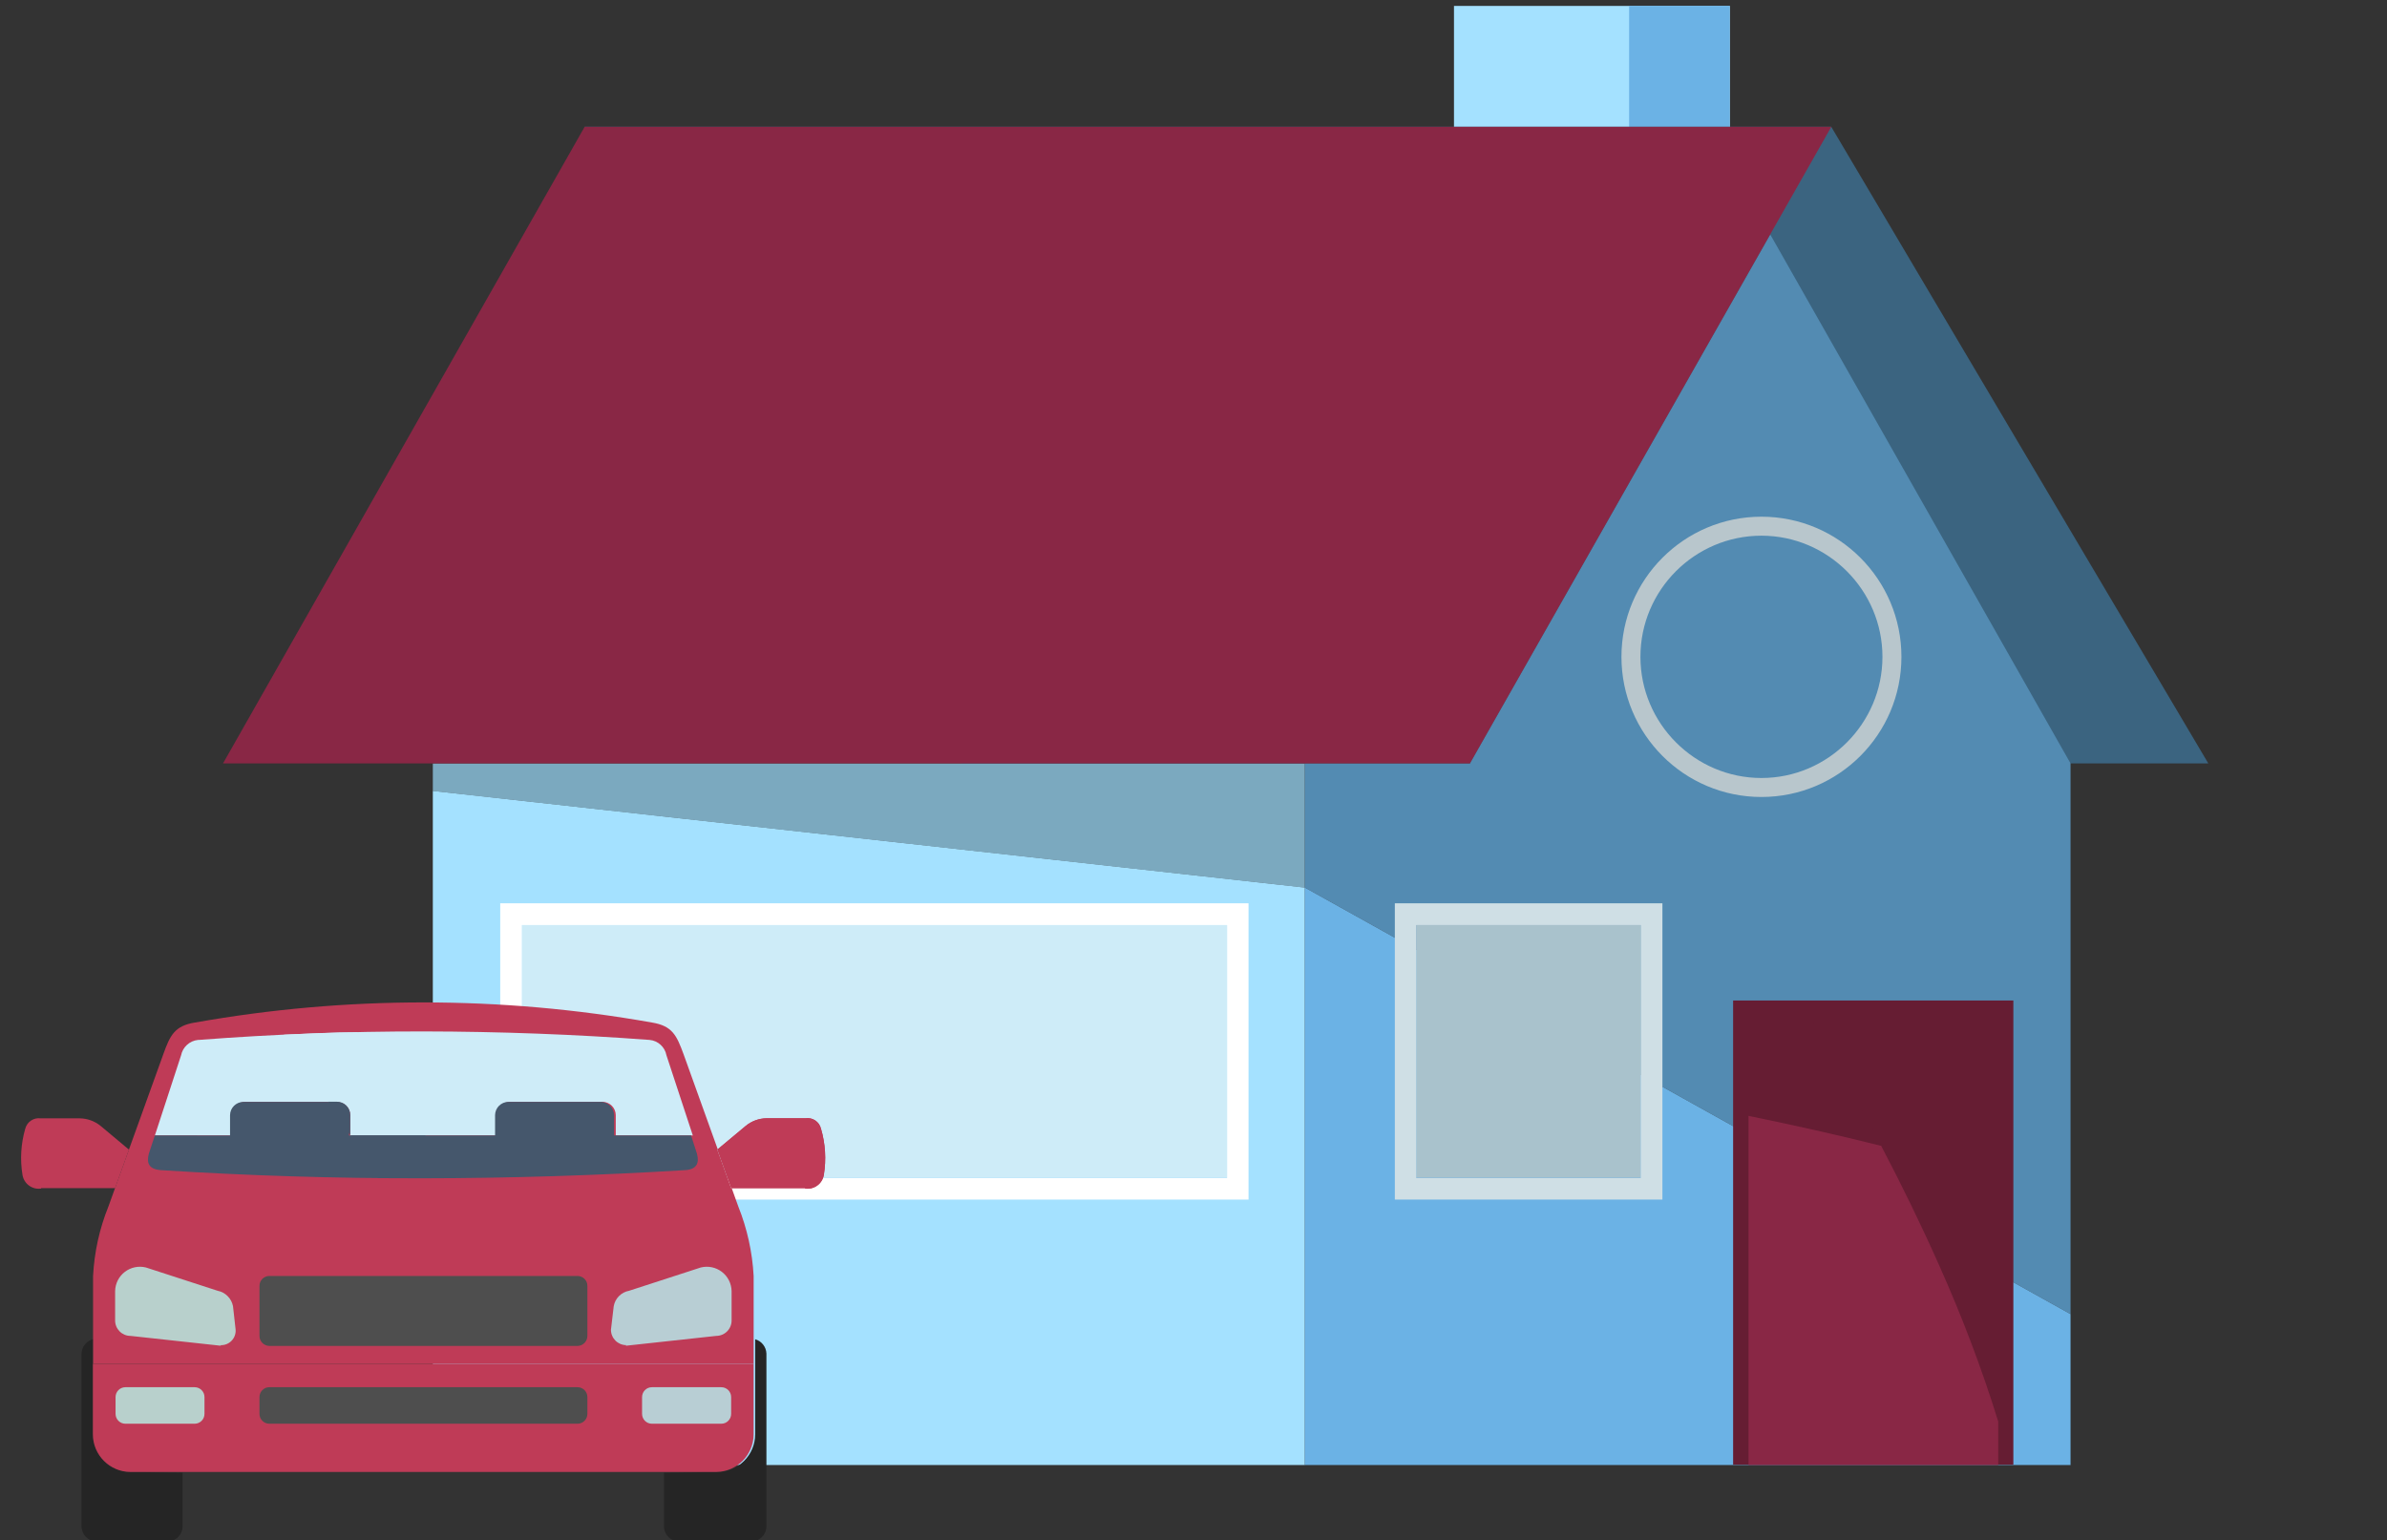 <svg fill="none" height="91" viewBox="0 0 141 91" width="141" xmlns="http://www.w3.org/2000/svg" xmlns:xlink="http://www.w3.org/1999/xlink"><rect x="0" y="0" width="141" height="91" fill="#333333" stroke="none"/><clipPath id="a"><path d="m.33.35h139.841v90.65h-139.841z"/></clipPath><g clip-path="url(#a)"><path d="m25.567 45.098v1.627l51.513 5.709v-7.336z" fill="#7ba9bf"/><path d="m25.567 86.542h51.513v-34.11l-51.513-5.709z" fill="#a4e1ff"/><path d="m102.181.35h-16.294v7.271h16.294z" fill="#a4e1ff"/><path d="m102.179.35h-5.946v7.271h5.946z" fill="#6bb2e5"/><path d="m34.534 7.491h73.639l22.272 37.607h-73.639z" fill="#3b6480"/><path d="m122.307 45.097-17.739-31.247-17.74 31.247h-9.747v7.336l45.226 25.196z" fill="#538bb2"/><path d="m77.081 52.434v34.11h45.226v-8.914z" fill="#6bb2e5"/><path d="m118.929 59.103h-16.554v27.424h16.554z" fill="#661d33"/><path d="m108.174 7.491h-73.639l-21.362 37.607h73.655z" fill="#892745"/><path d="m72.483 54.629h-41.652v14.948h41.652z" fill="#ceecf8"/><path d="m29.548 53.361v17.502h44.203v-17.502zm42.919 16.233h-41.636v-14.948h41.652v14.948z" fill="#fff"/><path d="m96.916 54.629h-13.256v14.948h13.256z" fill="#a9c2cc"/><path d="m82.393 53.361v17.502h15.806v-17.502zm14.523 16.233h-13.256v-14.948h13.256z" fill="#cfdfe5"/><path d="m104.048 30.523c-4.565 0-8.269 3.709-8.269 8.279 0 4.571 3.704 8.279 8.269 8.279 4.565 0 8.269-3.709 8.269-8.279 0-4.571-3.704-8.279-8.269-8.279zm-7.148 8.279c0-3.953 3.217-7.157 7.148-7.157s7.148 3.221 7.148 7.157c0 3.936-3.217 7.157-7.148 7.157s-7.148-3.221-7.148-7.157z" fill="#b8c6cc"/><path d="m111.131 67.692c1.202 2.293 2.339 4.62 3.395 6.994 1.348 3.026 2.534 6.116 3.509 9.272v-14.412c-2.291-.651-4.597-1.269-6.904-1.854z" fill="#661d33"/><path d="m118.035 69.545v-9.239h-10.949c1.381 2.44 2.745 4.896 4.045 7.385 2.307.569 4.614 1.187 6.904 1.854z" fill="#661d33"/><path d="m107.086 60.306h-3.802v5.612c2.632.537 5.247 1.139 7.847 1.773-1.3-2.489-2.648-4.945-4.045-7.385z" fill="#661d33"/><path d="m111.131 67.692c-2.6-.651-5.215-1.236-7.847-1.773v20.625h14.751v-2.57c-.975-3.156-2.161-6.263-3.509-9.272-1.056-2.375-2.193-4.701-3.395-6.994z" fill="#892745"/><g clip-rule="evenodd" fill-rule="evenodd"><path d="m11.514 60.404c-1.202.2-1.465.746-1.875 1.893l-3.231 8.965c-.53 1.311-.837 2.702-.91 4.114v5.188h39.02v-5.188c-.077-1.412-.384-2.802-.91-4.114l-3.222-8.965c-.419-1.147-.674-1.693-1.875-1.893-8.926-1.584-18.061-1.584-26.987 0zm36.035 9.785h-4.36l-.819-2.276 1.675-1.393c.35-.293.791-.454 1.247-.455h2.294c.415-.059.807.204.91.61.261.886.317 1.82.164 2.731-.084.522-.569.881-1.092.81z" fill="#bf3b57"/><path d="m39.221 86.999v3.158c0 .503.408.91.91.91h4.232c.503 0 .91-.407.91-.91v-10.194c-.013-.397-.282-.74-.664-.847v5.616c-.005 1.224-.996 2.216-2.221 2.221z" fill="#252525"/><path d="m10.786 86.999v3.158c0 .503-.407.91-.91.91h-4.196c-.485-.024-.865-.425-.865-.91v-10.194c.013-.397.282-.74.664-.847v5.616c.005 1.224.996 2.216 2.221 2.221z" fill="#252525"/><path d="m5.488 80.564v4.169c.005 1.224.996 2.216 2.221 2.221h34.587c1.224-.005 2.216-.996 2.221-2.221v-4.169z" fill="#bf3b57"/><path d="m34.114 75.376h-18.204c-.322 0-.583.261-.583.583v2.958c0 .323.259.587.583.592h18.204c.323-.005.583-.268.583-.592v-2.958c0-.322-.261-.583-.583-.583z" fill="#4e4e4e"/><path d="m13.062 79.499-5.352-.583c-.503 0-.91-.407-.91-.91v-1.738c.009-.446.22-.864.575-1.135.354-.271.813-.366 1.246-.258l4.232 1.374c.46.091.82.45.91.91l.155 1.393c.016.246-.074.487-.249.661-.174.174-.415.265-.661.249z" fill="#b8d0cc"/><path d="m36.954 79.499 5.352-.583c.503 0 .91-.407.91-.91v-1.738c-.009-.446-.22-.864-.575-1.135-.354-.271-.813-.366-1.246-.258l-4.232 1.374c-.464.084-.827.447-.91.91l-.164 1.393c0 .503.407.91.91.91z" fill="#b8ced4"/><path d="m11.697 61.432c-.497.051-.904.42-1.001.91l-1.547 4.733h4.551v-1.202c.005-.43.352-.778.783-.783h5.461c.208 0 .407.083.553.229s.229.346.229.553v1.202h8.62v-1.202c.005-.43.352-.778.783-.783h5.461c.43.005.778.352.783.783v1.202h4.551l-1.556-4.733c-.092-.493-.501-.866-1.001-.91-4.423-.328-8.859-.494-13.307-.501-4.448-.006-8.883.161-13.307.501z" fill="#ceecf8"/><path d="m9.147 67.076-.355 1.074c-.146.564 0 .91.692.974 5.158.328 10.316.488 15.473.482 5.158-.006 10.331-.167 15.519-.482.674-.045.847-.41.692-.974l-.346-1.074h-4.551v-1.201c-.005-.43-.352-.778-.783-.783h-5.461c-.43.005-.778.352-.783.783v1.201h-8.629v-1.201c0-.208-.083-.407-.229-.553s-.346-.229-.553-.229h-5.461c-.43.005-.778.352-.783.783v1.201z" fill="#45576c"/><path d="m19.387 65.091h.519c.432 0 .783.35.783.783v1.202h4.433l-4.005-6.098c-1.447 0-2.894.082-4.342.146z" fill="#ceecf8"/><path d="m22.345 69.597h4.442l-1.666-2.53h-4.433v-1.202c0-.208-.083-.407-.229-.553s-.346-.229-.553-.229h-.519l2.958 4.505z" fill="#45576c"/><path d="m34.114 81.947h-18.204c-.322 0-.583.261-.583.583v.992c0 .322.261.583.583.583h18.204c.322 0 .583-.261.583-.583v-.992c0-.322-.261-.583-.583-.583z" fill="#4e4e4e"/><path d="m42.606 81.947h-4.096c-.322 0-.583.261-.583.583v.992c0 .322.261.583.583.583h4.096c.322 0 .583-.261.583-.583v-.992c0-.322-.261-.583-.583-.583z" fill="#b8ced4"/><path d="m11.496 81.947h-4.087c-.322 0-.583.261-.583.583v.992c0 .322.261.583.583.583h4.087c.322 0 .583-.261.583-.583v-.992c0-.322-.261-.583-.583-.583z" fill="#b8d0cc"/><path d="m2.43 70.188h4.369l.819-2.276-1.666-1.393c-.354-.292-.797-.452-1.256-.455h-2.294c-.414-.055-.804.206-.91.61-.257.887-.313 1.82-.164 2.731.084.522.569.881 1.092.81z" fill="#bf3b57"/><path d="m47.548 70.188h-4.36l-.819-2.276 1.666-1.393c.351-.292.791-.455 1.247-.464h2.303c.418-.063.815.207.91.619.26.886.319 1.819.173 2.731-.088.522-.578.878-1.101.801z" fill="#bf3b57"/></g></g></svg>